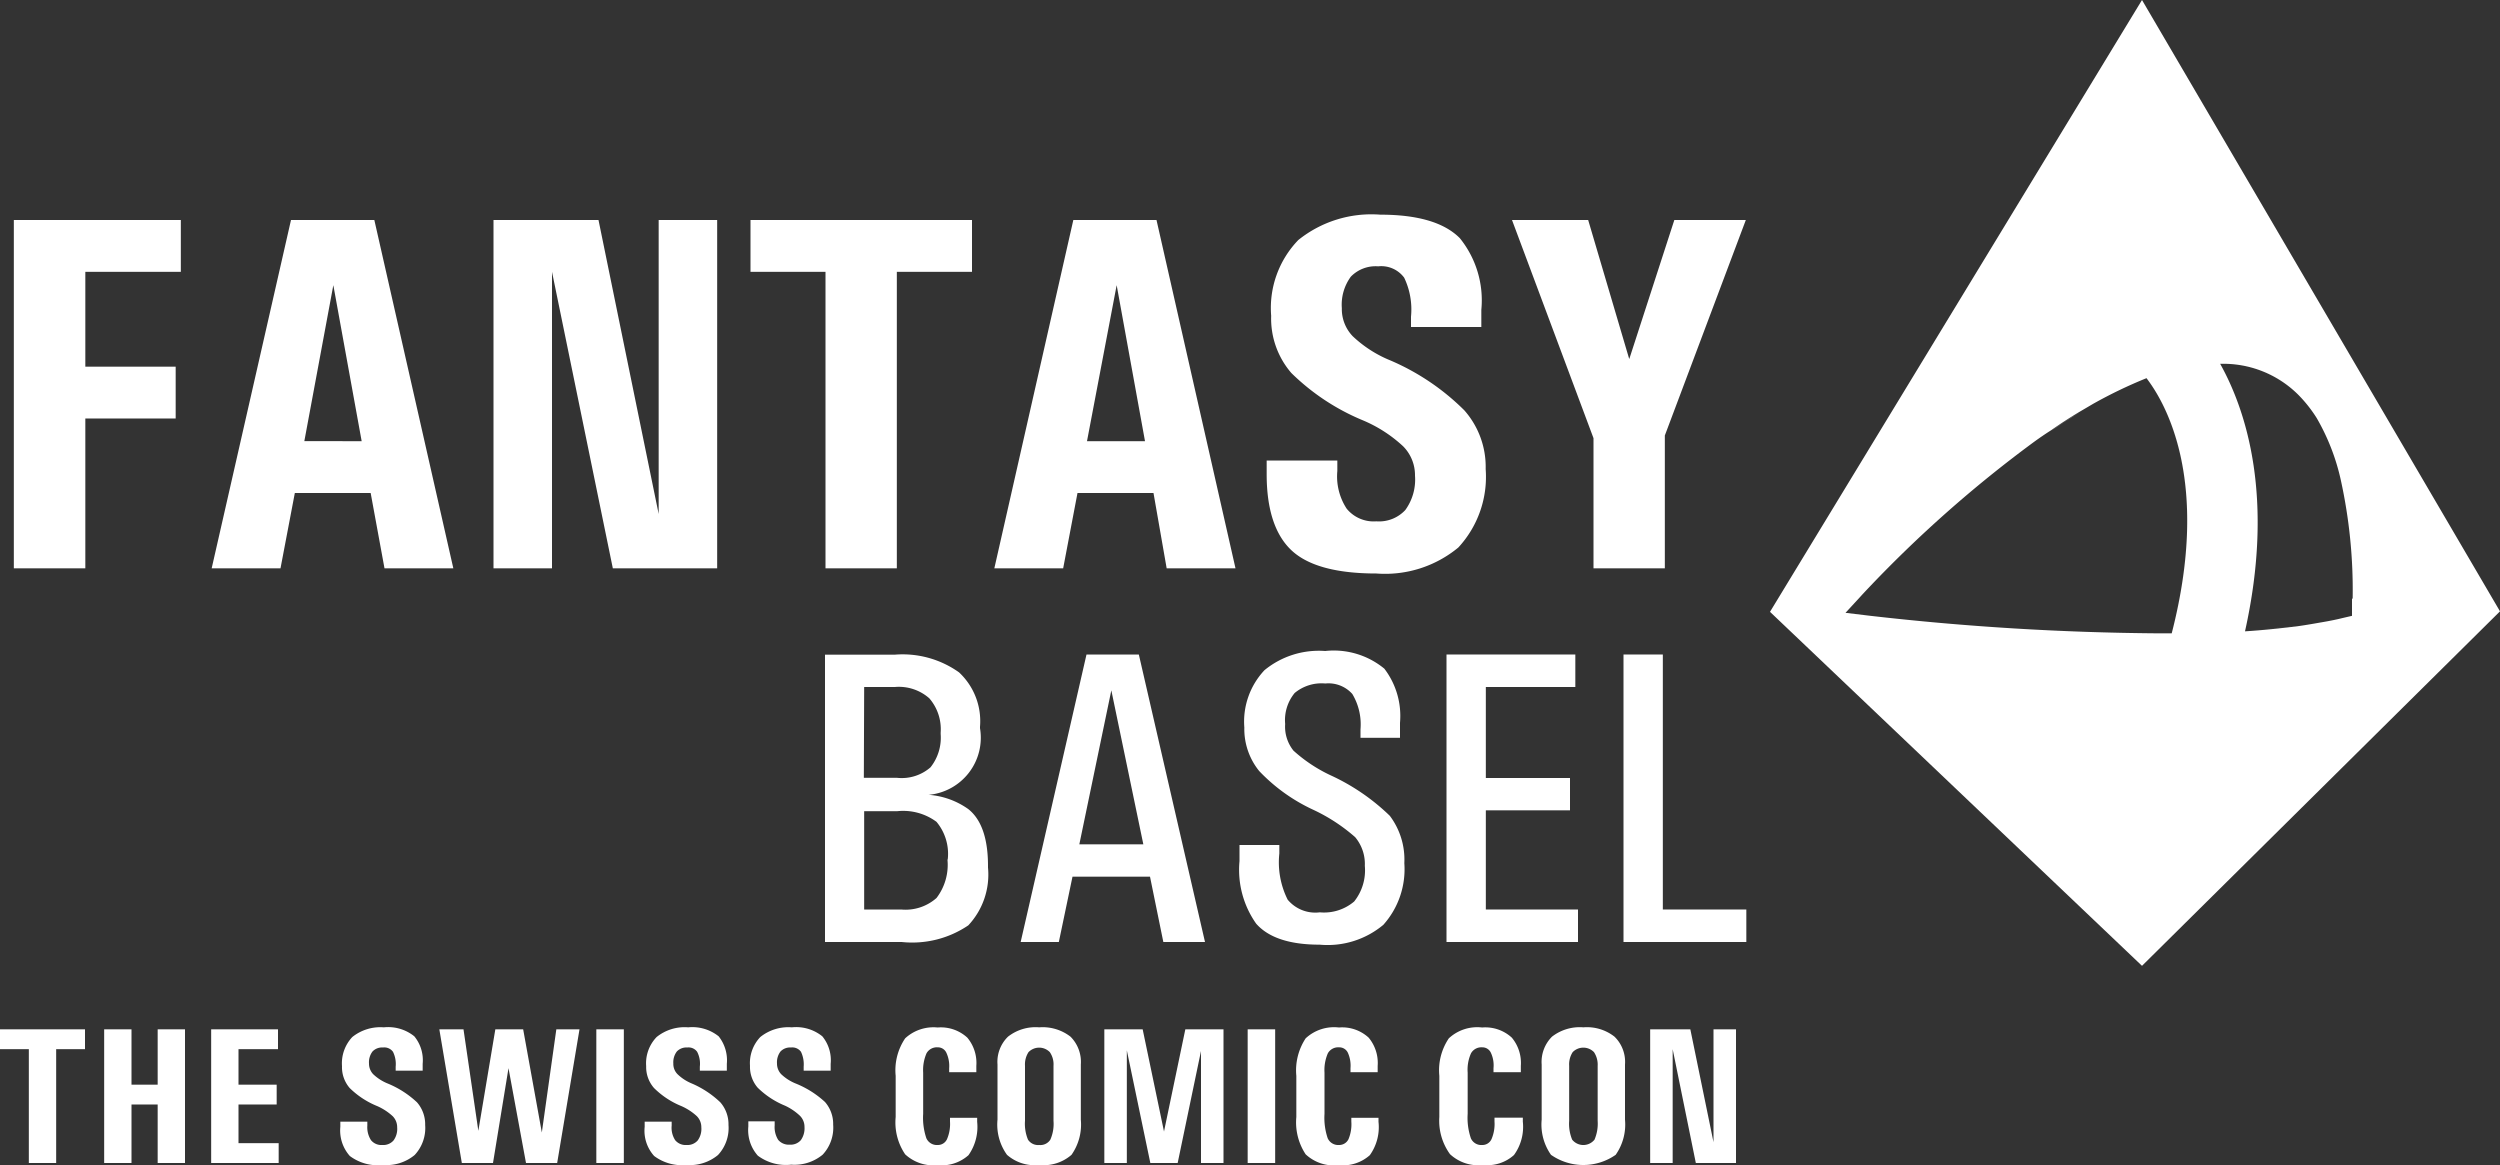 <?xml version="1.0" encoding="UTF-8"?> <svg xmlns="http://www.w3.org/2000/svg" viewBox="0 0 150 69.9"><rect x="0" y="0" width="150" height="69.9" fill="#333333" stroke="none"/><defs><style>.a{fill:#fff;}</style></defs><title>Fantasy-Basel</title><path class="a" d="M128.52,40.05,106.2,76.76,128.52,98,150,76.73Zm1.78,38h-.89A161.5,161.5,0,0,1,112.23,77l-1.5-.18h0l.82-.89.2-.22.15-.16a74.64,74.64,0,0,1,10.16-9c.32-.23.65-.46,1-.68q.84-.59,1.71-1.11l.8-.47a27.75,27.75,0,0,1,3.22-1.55C129.86,64.14,132.69,68.8,130.3,78.06ZM141.12,76l0,1h0l-.56.13c-.36.09-.75.17-1.16.24s-1,.18-1.59.26c-1,.12-2,.23-3.11.3h0c1.78-8,.08-13.24-1.49-16.05h0a6.36,6.36,0,0,1,4.68,1.85A8.15,8.15,0,0,1,139,65.13a13,13,0,0,1,1.45,3.73,30.74,30.74,0,0,1,.71,7.08v0Z" transform="translate(0 -40.05)"></path><path class="a" d="M123.05,65.91q.84-.59,1.71-1.11Q123.89,65.33,123.05,65.91Z" transform="translate(0 -40.05)"></path><path class="a" d="M122.06,66.59a74.64,74.64,0,0,0-10.16,9A74.64,74.64,0,0,1,122.06,66.59Z" transform="translate(0 -40.05)"></path><path class="a" d="M122.06,66.59c.32-.23.65-.46,1-.68C122.71,66.13,122.38,66.36,122.06,66.59Z" transform="translate(0 -40.05)"></path><path class="a" d="M125.56,64.33a27.75,27.75,0,0,1,3.22-1.55c1.08,1.36,3.91,6,1.52,15.28h0c2.39-9.26-.44-13.92-1.52-15.28A27.75,27.75,0,0,0,125.56,64.33Z" transform="translate(0 -40.05)"></path><polygon class="a" points="110.73 36.76 110.73 36.76 111.55 35.87 110.73 36.76"></polygon><path class="a" d="M139.35,77.34c.41-.07.8-.15,1.16-.24l.56-.13h0l-.56.13C140.14,77.19,139.76,77.27,139.35,77.34Z" transform="translate(0 -40.05)"></path><path class="a" d="M134.65,77.9c1.11-.07,2.15-.18,3.11-.3-1,.12-2,.23-3.11.3Z" transform="translate(0 -40.05)"></path><path class="a" d="M140.41,68.86a30.74,30.74,0,0,1,.71,7.08v0A30.74,30.74,0,0,0,140.41,68.86Z" transform="translate(0 -40.05)"></path><path class="a" d="M137.84,63.7a6.36,6.36,0,0,0-4.68-1.85h0A6.38,6.38,0,0,1,137.84,63.7Z" transform="translate(0 -40.05)"></path><polygon class="a" points="10.54 23.55 10.54 22 5.12 22 5.12 16.31 10.85 16.31 10.85 14.75 10.85 13.2 0.83 13.2 0.83 34.1 2.98 34.1 5.12 34.1 5.12 25.11 10.54 25.11 10.54 23.55"></polygon><path class="a" d="M23.07,74.15H27.2l-4.74-20.9h-5L12.7,74.15h4.13l.86-4.52h4.55Zm-4.81-7.63L20,57.16h0l1.7,9.36Z" transform="translate(0 -40.05)"></path><polygon class="a" points="33.12 34.1 33.12 16.31 36.77 34.1 39.91 34.1 43.03 34.1 43.03 13.2 41.27 13.2 39.52 13.2 39.52 30.84 35.91 13.2 32.75 13.2 29.61 13.2 29.61 34.1 31.37 34.1 33.12 34.1"></polygon><polygon class="a" points="49.53 34.1 51.68 34.1 53.81 34.1 53.81 16.31 58.32 16.31 58.32 14.75 58.32 13.2 45.03 13.2 45.03 14.75 45.03 16.31 49.53 16.31 49.53 34.1"></polygon><path class="a" d="M66.91,53.25H64.4l-4.74,20.9h4.13l.86-4.52h4.56L70,74.15h4.13l-4.74-20.9ZM65.22,66.52,67,57.16h0l1.7,9.36Z" transform="translate(0 -40.05)"></path><path class="a" d="M82.58,74.46A6.89,6.89,0,0,0,87.5,72.9a6.24,6.24,0,0,0,1.64-4.71,5.12,5.12,0,0,0-1.28-3.52,14.19,14.19,0,0,0-4.45-3,7.25,7.25,0,0,1-2.25-1.45,2.35,2.35,0,0,1-.65-1.68,2.84,2.84,0,0,1,.54-1.89,2.07,2.07,0,0,1,1.64-.62,1.71,1.71,0,0,1,1.56.68,4.41,4.41,0,0,1,.41,2.34v.62h4.22V58.64a5.93,5.93,0,0,0-1.29-4.3q-1.4-1.41-4.77-1.41a7,7,0,0,0-4.92,1.52A5.87,5.87,0,0,0,76.27,59a5,5,0,0,0,1.21,3.43,13.46,13.46,0,0,0,4.27,2.83,8.19,8.19,0,0,1,2.44,1.57,2.46,2.46,0,0,1,.71,1.76,3.11,3.11,0,0,1-.58,2.06,2.15,2.15,0,0,1-1.74.68,2.09,2.09,0,0,1-1.78-.76,3.53,3.53,0,0,1-.56-2.26v-.63H76v.82c0,2.11.5,3.64,1.49,4.57S80.19,74.46,82.58,74.46Z" transform="translate(0 -40.05)"></path><polygon class="a" points="95.61 34.1 97.76 34.1 99.89 34.1 99.89 26.13 104.75 13.2 102.6 13.2 100.46 13.2 97.76 21.53 97.75 21.53 95.29 13.2 93 13.2 90.72 13.2 95.61 26.29 95.61 34.1"></polygon><path class="a" d="M55.72,87.74a3.44,3.44,0,0,0,3.08-4v-.08a4,4,0,0,0-1.26-3.27,5.84,5.84,0,0,0-3.85-1.06H49.5V96.57h4.6a6,6,0,0,0,4-1,4.46,4.46,0,0,0,1.18-3.47V92c0-1.65-.4-2.79-1.19-3.41A4.69,4.69,0,0,0,55.72,87.74Zm-3.87-6.47h1.84a2.76,2.76,0,0,1,2.07.68A2.83,2.83,0,0,1,56.44,84v.09a2.86,2.86,0,0,1-.61,2,2.63,2.63,0,0,1-2,.63h-2Zm5,10.38a3.27,3.27,0,0,1-.66,2.28,2.8,2.8,0,0,1-2.12.69H51.85v-5.9h2a3.36,3.36,0,0,1,2.34.64,3,3,0,0,1,.68,2.21Z" transform="translate(0 -40.05)"></path><path class="a" d="M63.53,96.57l.82-3.92H69l.8,3.92h2.5L68.33,79.32H65.19L61.24,96.57h2.29Zm3.15-15.1v0h0v0l1.92,9.24H64.76Z" transform="translate(0 -40.05)"></path><polygon class="a" points="66.67 41.4 66.67 41.42 66.68 41.4 66.67 41.4"></polygon><path class="a" d="M79.84,86.57a9,9,0,0,1-2.23-1.48,2.29,2.29,0,0,1-.5-1.6,2.56,2.56,0,0,1,.57-1.86,2.52,2.52,0,0,1,1.84-.57,1.91,1.91,0,0,1,1.62.63,3.55,3.55,0,0,1,.49,2.12v.51H84v-.51l0-.39a4.67,4.67,0,0,0-.94-3.25,4.77,4.77,0,0,0-3.55-1.06,5.14,5.14,0,0,0-3.64,1.15,4.5,4.5,0,0,0-1.21,3.44,4,4,0,0,0,.89,2.61,10.61,10.61,0,0,0,3.21,2.31,10.56,10.56,0,0,1,2.55,1.66A2.51,2.51,0,0,1,81.89,92a3,3,0,0,1-.64,2.14,2.79,2.79,0,0,1-2.06.65,2.16,2.16,0,0,1-1.93-.76,5,5,0,0,1-.5-2.77v-.51H74.37v.51l0,.46a5.6,5.6,0,0,0,1,3.75q1.11,1.26,3.81,1.26A5.21,5.21,0,0,0,83,95.54a5,5,0,0,0,1.26-3.7A4.36,4.36,0,0,0,83.39,89,12.7,12.7,0,0,0,79.84,86.57Z" transform="translate(0 -40.05)"></path><polygon class="a" points="94.52 41.22 94.52 40.24 94.52 39.27 86.79 39.27 86.79 56.52 94.68 56.52 94.68 55.54 94.68 54.57 89.15 54.57 89.15 48.62 94.2 48.62 94.2 47.65 94.2 46.68 89.15 46.68 89.15 41.22 94.52 41.22"></polygon><polygon class="a" points="99.77 39.27 98.59 39.27 97.41 39.27 97.41 56.52 104.78 56.52 104.78 55.54 104.78 54.57 99.77 54.57 99.77 39.27"></polygon><polygon class="a" points="0 62.36 0 62.95 1.73 62.95 1.73 69.78 2.55 69.78 3.37 69.78 3.37 62.95 5.1 62.95 5.1 62.36 5.1 61.76 0 61.76 0 62.36"></polygon><polygon class="a" points="9.46 61.76 9.46 65.08 7.89 65.08 7.89 61.76 7.07 61.76 6.25 61.76 6.25 69.78 7.07 69.78 7.89 69.78 7.89 66.27 9.46 66.27 9.46 69.78 10.28 69.78 11.1 69.78 11.1 61.76 10.28 61.76 9.46 61.76"></polygon><polygon class="a" points="14.31 66.27 16.6 66.27 16.6 65.67 16.6 65.08 14.31 65.08 14.31 62.95 16.68 62.95 16.68 62.36 16.68 61.76 12.67 61.76 12.67 69.78 16.72 69.78 16.72 69.19 16.72 68.59 14.31 68.59 14.31 66.27"></polygon><path class="a" d="M23.26,105.06a2.77,2.77,0,0,1-.87-.56.92.92,0,0,1-.25-.64,1.07,1.07,0,0,1,.21-.72.79.79,0,0,1,.63-.24.64.64,0,0,1,.6.26,1.65,1.65,0,0,1,.16.89v.24h1.62v-.41a2.26,2.26,0,0,0-.5-1.65,2.5,2.5,0,0,0-1.83-.54,2.69,2.69,0,0,0-1.89.58,2.3,2.3,0,0,0-.62,1.75,1.91,1.91,0,0,0,.46,1.31,5.07,5.07,0,0,0,1.64,1.08,3.37,3.37,0,0,1,.94.61.94.94,0,0,1,.27.67,1.17,1.17,0,0,1-.22.79.82.82,0,0,1-.67.27.8.8,0,0,1-.68-.29,1.43,1.43,0,0,1-.22-.87v-.24H20.42v.31a2.3,2.3,0,0,0,.57,1.75,2.81,2.81,0,0,0,2,.54,2.65,2.65,0,0,0,1.89-.6,2.37,2.37,0,0,0,.63-1.8,2,2,0,0,0-.49-1.36A5.76,5.76,0,0,0,23.26,105.06Z" transform="translate(0 -40.05)"></path><polygon class="a" points="28.7 67.86 28.7 67.85 28.7 67.86 28.7 67.86"></polygon><polygon class="a" points="30.51 64.08 30.51 64.09 30.51 64.08 30.51 64.08"></polygon><polygon class="a" points="33.38 61.76 32.51 67.95 32.51 67.95 31.39 61.76 30.55 61.76 29.72 61.76 28.7 67.85 28.7 67.86 28.7 67.86 28.7 67.85 27.81 61.76 27.08 61.76 26.36 61.76 27.71 69.78 28.65 69.78 29.58 69.78 30.51 64.09 30.51 64.08 30.51 64.08 30.51 64.09 31.56 69.78 32.5 69.78 33.43 69.78 34.77 61.76 34.07 61.76 33.38 61.76"></polygon><polygon class="a" points="35.78 61.76 35.78 69.78 36.61 69.78 37.43 69.78 37.43 61.76 36.6 61.76 35.78 61.76"></polygon><path class="a" d="M41.51,105.06a2.7,2.7,0,0,1-.86-.56.87.87,0,0,1-.25-.64,1.07,1.07,0,0,1,.21-.72.79.79,0,0,1,.63-.24.63.63,0,0,1,.59.26,1.56,1.56,0,0,1,.16.89v.24h1.62v-.41a2.31,2.31,0,0,0-.49-1.65,2.53,2.53,0,0,0-1.83-.54,2.67,2.67,0,0,0-1.89.58,2.27,2.27,0,0,0-.63,1.75,1.91,1.91,0,0,0,.47,1.31,5,5,0,0,0,1.63,1.08,3.37,3.37,0,0,1,.94.61.94.94,0,0,1,.27.67,1.17,1.17,0,0,1-.22.79.82.82,0,0,1-.67.27.81.81,0,0,1-.68-.29,1.37,1.37,0,0,1-.21-.87v-.24H38.68v.31a2.26,2.26,0,0,0,.57,1.75,2.79,2.79,0,0,0,1.94.54,2.65,2.65,0,0,0,1.89-.6,2.37,2.37,0,0,0,.63-1.8,2,2,0,0,0-.49-1.36A5.76,5.76,0,0,0,41.51,105.06Z" transform="translate(0 -40.05)"></path><path class="a" d="M47.74,105.06a2.77,2.77,0,0,1-.87-.56.92.92,0,0,1-.25-.64,1.07,1.07,0,0,1,.21-.72.79.79,0,0,1,.63-.24.64.64,0,0,1,.6.26,1.75,1.75,0,0,1,.16.89v.24h1.62v-.41a2.26,2.26,0,0,0-.5-1.65,2.5,2.5,0,0,0-1.83-.54,2.69,2.69,0,0,0-1.89.58A2.27,2.27,0,0,0,45,104a1.91,1.91,0,0,0,.46,1.31,5.07,5.07,0,0,0,1.64,1.08A3.37,3.37,0,0,1,48,107a.94.94,0,0,1,.27.67,1.22,1.22,0,0,1-.22.79.82.82,0,0,1-.67.27.83.83,0,0,1-.69-.29,1.44,1.44,0,0,1-.21-.87v-.24H44.9v.31a2.3,2.3,0,0,0,.57,1.75,2.81,2.81,0,0,0,2,.54,2.65,2.65,0,0,0,1.89-.6,2.37,2.37,0,0,0,.63-1.8,2,2,0,0,0-.49-1.36A5.76,5.76,0,0,0,47.74,105.06Z" transform="translate(0 -40.05)"></path><path class="a" d="M57,107.34a2.3,2.3,0,0,1-.18,1.06.6.6,0,0,1-.56.35.69.69,0,0,1-.68-.41,3.82,3.82,0,0,1-.19-1.46v-2.47a2.54,2.54,0,0,1,.2-1.16.71.71,0,0,1,.67-.36.56.56,0,0,1,.52.32,1.88,1.88,0,0,1,.17.93v.24h1.63V104a2.37,2.37,0,0,0-.54-1.69,2.34,2.34,0,0,0-1.78-.61,2.5,2.5,0,0,0-1.95.65,3.42,3.42,0,0,0-.57,2.25v2.47a3.41,3.41,0,0,0,.57,2.24,2.5,2.5,0,0,0,1.95.65,2.42,2.42,0,0,0,1.85-.6,2.94,2.94,0,0,0,.52-2v-.24H57Z" transform="translate(0 -40.05)"></path><path class="a" d="M62.35,101.69a2.68,2.68,0,0,0-1.87.56,2.11,2.11,0,0,0-.63,1.67v3.31a3.1,3.1,0,0,0,.57,2.11,2.52,2.52,0,0,0,1.93.61,2.55,2.55,0,0,0,1.94-.61,3.16,3.16,0,0,0,.56-2.11v-3.31a2.14,2.14,0,0,0-.62-1.67A2.73,2.73,0,0,0,62.35,101.69Zm.86,5.61a2.34,2.34,0,0,1-.19,1.13.71.71,0,0,1-.67.32.72.72,0,0,1-.67-.32,2.49,2.49,0,0,1-.18-1.13V104a1.36,1.36,0,0,1,.21-.82.89.89,0,0,1,1.28,0,1.29,1.29,0,0,1,.22.82Z" transform="translate(0 -40.05)"></path><polygon class="a" points="69.85 67.9 69.84 67.89 69.84 67.9 69.85 67.9"></polygon><polygon class="a" points="72.06 63.05 72.06 63.06 72.06 63.05 72.06 63.05"></polygon><polygon class="a" points="71.12 61.76 69.84 67.89 69.85 67.9 69.84 67.9 69.84 67.89 68.56 61.76 67.41 61.76 66.26 61.76 66.26 69.78 66.94 69.78 67.61 69.78 67.61 63.02 67.61 63.02 69.02 69.78 69.84 69.78 70.66 69.78 72.06 63.06 72.06 63.05 72.06 63.05 72.06 63.06 72.06 69.78 72.74 69.78 73.41 69.78 73.41 61.76 72.26 61.76 71.12 61.76"></polygon><polygon class="a" points="74.86 61.76 74.86 69.78 75.69 69.78 76.51 69.78 76.51 61.76 75.68 61.76 74.86 61.76"></polygon><path class="a" d="M81.08,107.34a2.32,2.32,0,0,1-.17,1.06.62.62,0,0,1-.57.35.69.69,0,0,1-.68-.41,3.82,3.82,0,0,1-.19-1.46v-2.47a2.54,2.54,0,0,1,.2-1.16.71.71,0,0,1,.67-.36.57.57,0,0,1,.53.32,1.89,1.89,0,0,1,.16.93v.24h1.63V104a2.37,2.37,0,0,0-.54-1.69,2.34,2.34,0,0,0-1.78-.61,2.5,2.5,0,0,0-2,.65,3.49,3.49,0,0,0-.56,2.25v2.47a3.47,3.47,0,0,0,.56,2.24,2.5,2.5,0,0,0,2,.65,2.42,2.42,0,0,0,1.85-.6,2.89,2.89,0,0,0,.52-2v-.24H81.08Z" transform="translate(0 -40.05)"></path><path class="a" d="M89.67,107.34a2.3,2.3,0,0,1-.18,1.06.6.6,0,0,1-.56.35.68.68,0,0,1-.68-.41,3.82,3.82,0,0,1-.19-1.46v-2.47a2.41,2.41,0,0,1,.2-1.16.71.71,0,0,1,.67-.36.56.56,0,0,1,.52.32,1.78,1.78,0,0,1,.16.93v.24h1.64V104a2.37,2.37,0,0,0-.54-1.69,2.34,2.34,0,0,0-1.78-.61,2.5,2.5,0,0,0-2,.65,3.42,3.42,0,0,0-.57,2.25v2.47A3.41,3.41,0,0,0,87,109.3a2.5,2.5,0,0,0,2,.65,2.38,2.38,0,0,0,1.84-.6,2.88,2.88,0,0,0,.53-2v-.24H89.67Z" transform="translate(0 -40.05)"></path><path class="a" d="M95,101.69a2.71,2.71,0,0,0-1.88.56,2.14,2.14,0,0,0-.62,1.67v3.31a3.16,3.16,0,0,0,.56,2.11,3.39,3.39,0,0,0,3.88,0,3.16,3.16,0,0,0,.56-2.11v-3.31a2.11,2.11,0,0,0-.63-1.67A2.68,2.68,0,0,0,95,101.69Zm.86,5.61a2.46,2.46,0,0,1-.19,1.13.86.86,0,0,1-1.34,0,2.49,2.49,0,0,1-.18-1.13V104a1.36,1.36,0,0,1,.21-.82.89.89,0,0,1,1.28,0,1.36,1.36,0,0,1,.22.82Z" transform="translate(0 -40.05)"></path><polygon class="a" points="102.81 61.76 102.81 68.53 101.42 61.76 100.21 61.76 99.01 61.76 99.01 69.78 99.69 69.78 100.36 69.78 100.36 62.95 101.75 69.78 102.96 69.78 104.16 69.78 104.16 61.76 103.48 61.76 102.81 61.76"></polygon></svg> 